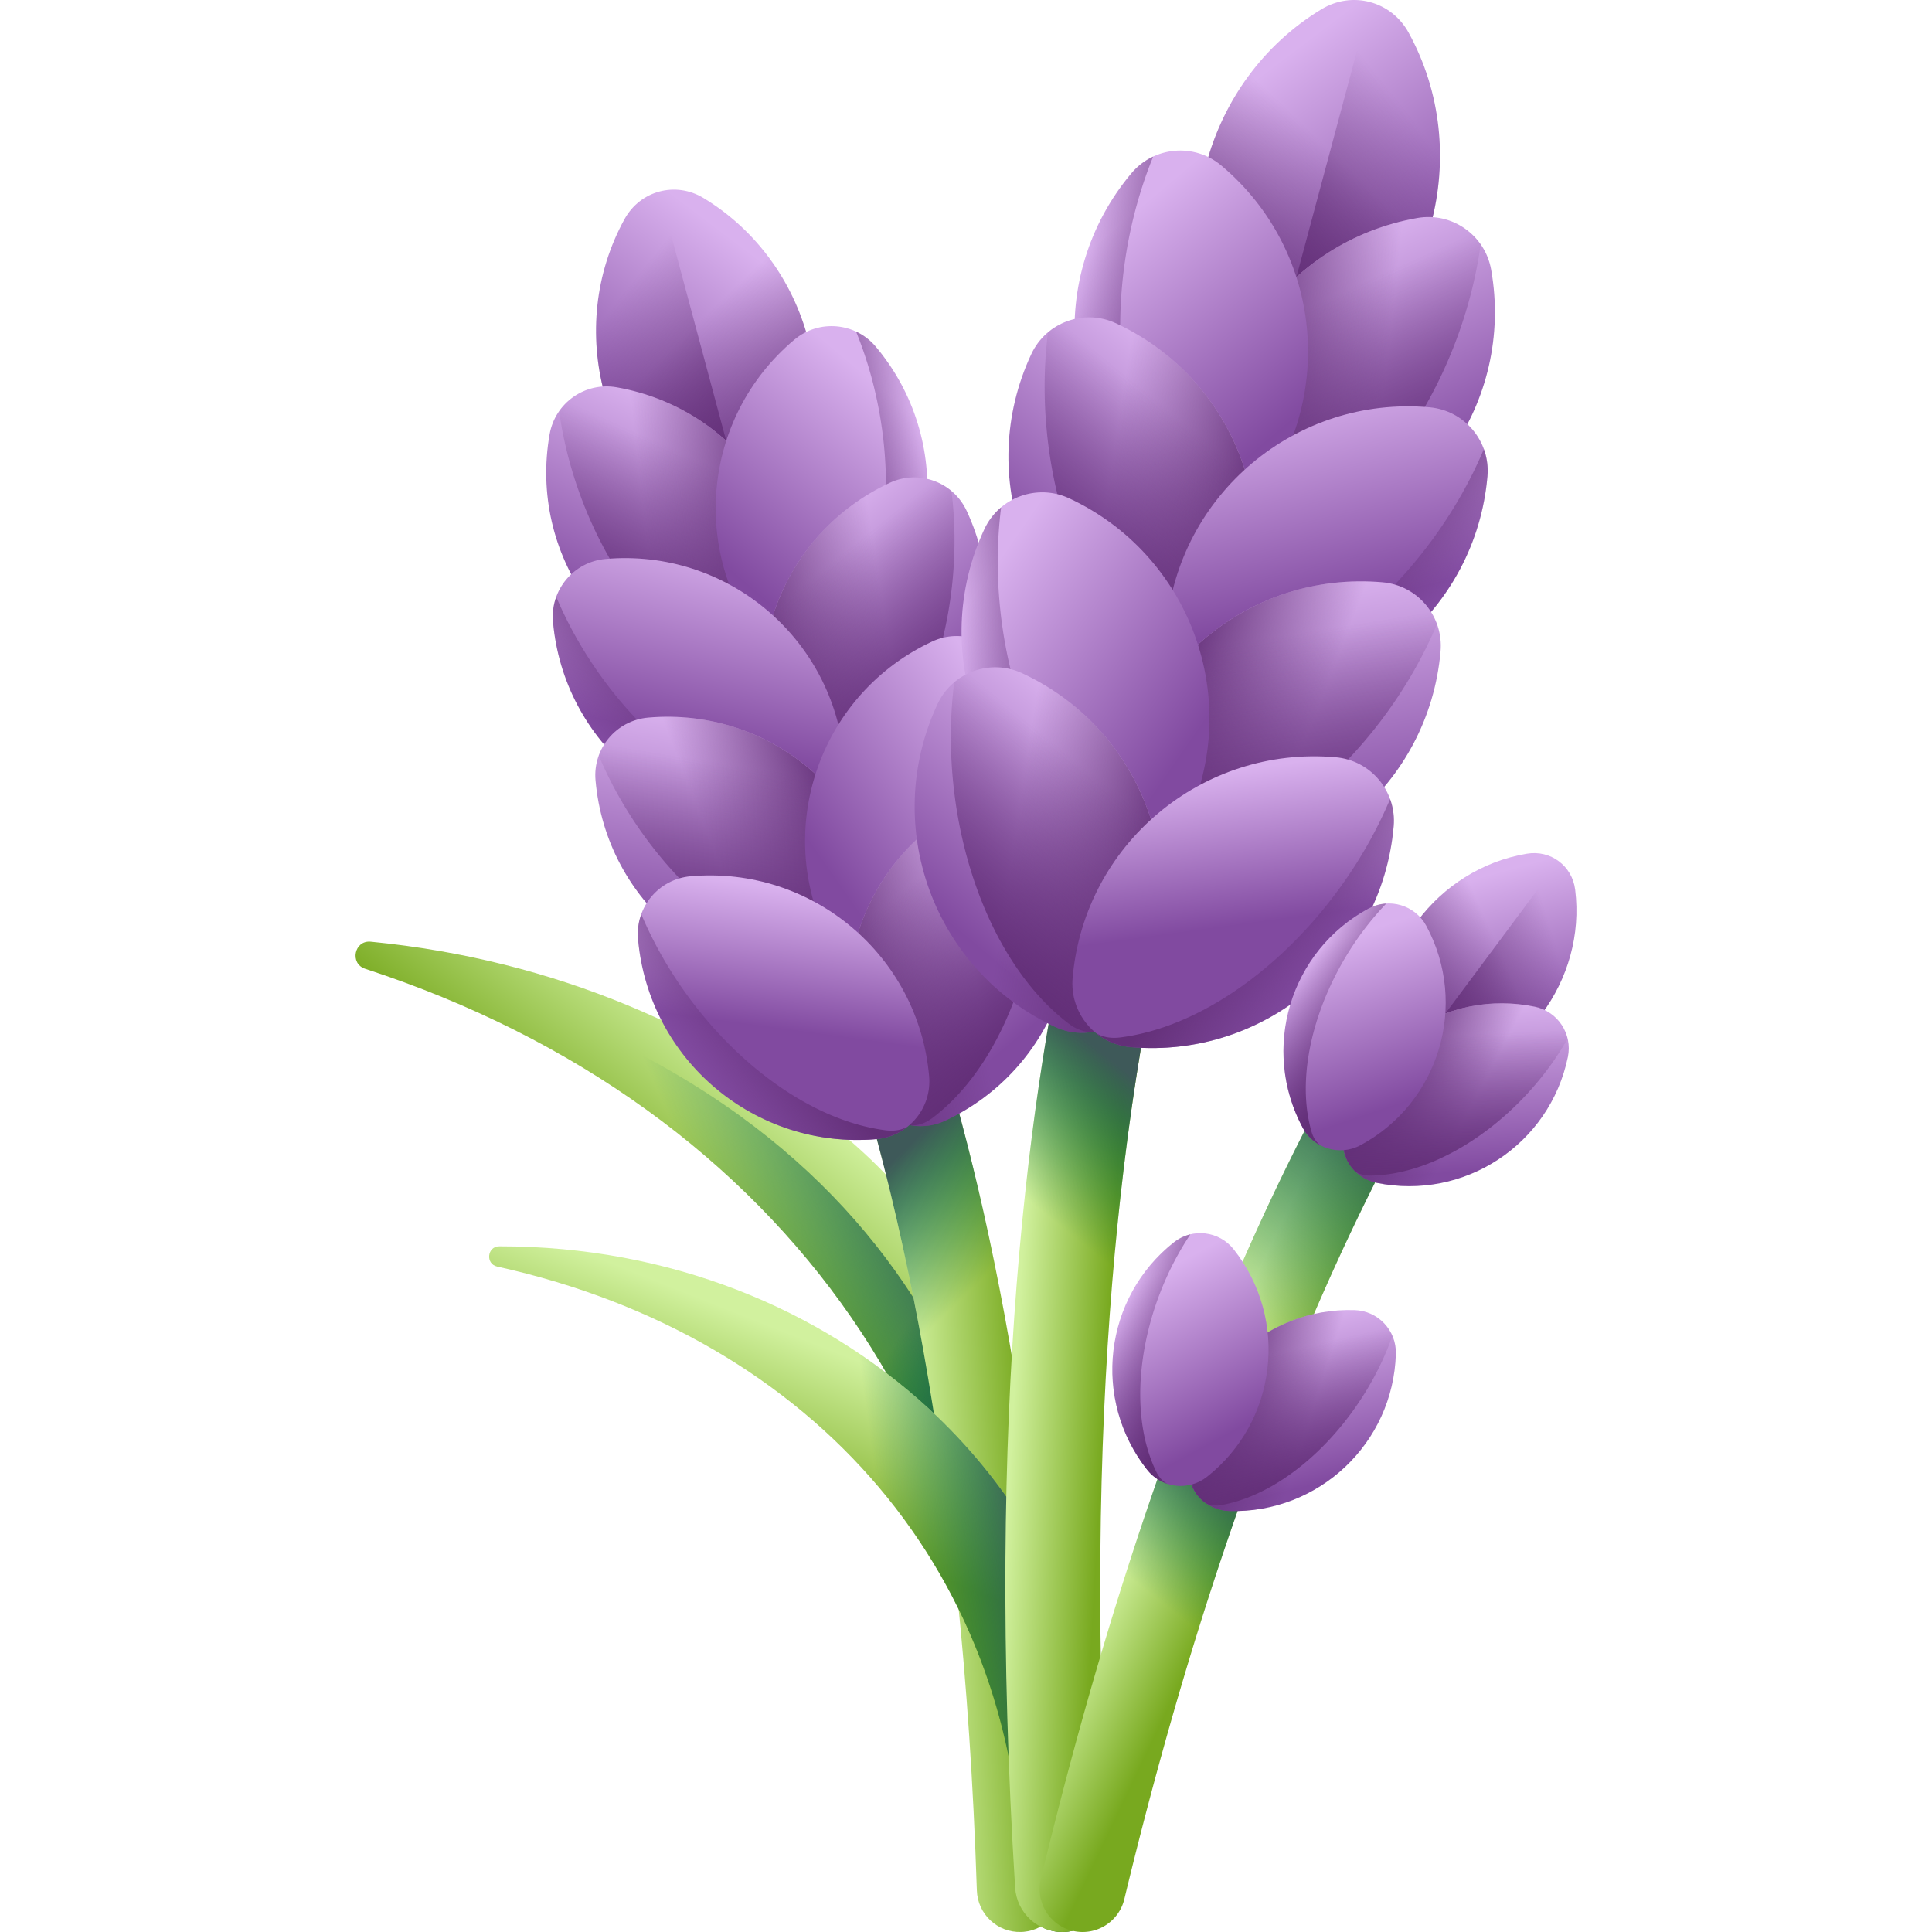 <svg xmlns="http://www.w3.org/2000/svg" version="1.1" xmlns:xlink="http://www.w3.org/1999/xlink" xmlns:svgjs="http://svgjs.com/svgjs" width="512" height="512" x="0" y="0" viewBox="0 0 510 510" style="enable-background:new 0 0 512 512" xml:space="preserve"><g><linearGradient id="a"><stop offset="0" stop-color="#d1f19e"></stop><stop offset="1" stop-color="#78a91f"></stop></linearGradient><linearGradient xlink:href="#a" id="e" x1="-2048.667" x2="-2019.644" y1="180.044" y2="223.256" gradientTransform="scale(-1 1) rotate(-5.63 151.082 -18208.404)" gradientUnits="userSpaceOnUse"></linearGradient><linearGradient id="b"><stop offset="0" stop-color="#026841" stop-opacity="0"></stop><stop offset=".324" stop-color="#046842" stop-opacity=".324"></stop><stop offset=".551" stop-color="#0e6546" stop-opacity=".551"></stop><stop offset=".748" stop-color="#1d614c" stop-opacity=".748"></stop><stop offset=".926" stop-color="#335c54" stop-opacity=".926"></stop><stop offset="1" stop-color="#3e5959"></stop></linearGradient><linearGradient xlink:href="#b" id="f" x1="207.07" x2="257.07" y1="363.952" y2="341.952" gradientUnits="userSpaceOnUse"></linearGradient><linearGradient xlink:href="#b" id="g" x1="217.535" x2="242.483" y1="382.538" y2="399.171" gradientUnits="userSpaceOnUse"></linearGradient><linearGradient xlink:href="#a" id="h" x1="239.944" x2="268.944" y1="346.823" y2="345.323" gradientUnits="userSpaceOnUse"></linearGradient><linearGradient xlink:href="#b" id="i" x1="118.517" x2="142.697" y1="335.421" y2="305.196" gradientTransform="scale(-1 1) rotate(5.4 -21.307 -3751.071)" gradientUnits="userSpaceOnUse"></linearGradient><linearGradient id="c"><stop offset="0" stop-color="#d9b1ee"></stop><stop offset="1" stop-color="#814aa0"></stop></linearGradient><linearGradient xlink:href="#c" id="j" x1="157.197" x2="209.058" y1="94.366" y2="134.8" gradientTransform="scale(-1 1) rotate(15 61.865 -1291.88)" gradientUnits="userSpaceOnUse"></linearGradient><linearGradient id="d"><stop offset="0" stop-color="#632f78" stop-opacity="0"></stop><stop offset="1" stop-color="#632f78"></stop></linearGradient><linearGradient xlink:href="#d" id="k" x1="186.222" x2="164.247" y1="105.129" y2="145.123" gradientTransform="scale(-1 1) rotate(15 61.865 -1291.88)" gradientUnits="userSpaceOnUse"></linearGradient><linearGradient xlink:href="#d" id="l" x1="201.28" x2="171.614" y1="92.161" y2="132.595" gradientTransform="scale(-1 1) rotate(15 61.865 -1291.88)" gradientUnits="userSpaceOnUse"></linearGradient><linearGradient xlink:href="#c" id="m" x1="171.334" x2="213.841" y1="141.341" y2="183.848" gradientTransform="scale(-1 1) rotate(20 71.115 -900.927)" gradientUnits="userSpaceOnUse"></linearGradient><linearGradient xlink:href="#d" id="n" x1="200.826" x2="165.959" y1="162.593" y2="171.09" gradientTransform="scale(-1 1) rotate(20 71.115 -900.927)" gradientUnits="userSpaceOnUse"></linearGradient><linearGradient xlink:href="#d" id="o" x1="179.392" x2="214.844" y1="148.468" y2="185.092" gradientTransform="scale(-1 1) rotate(20 71.115 -900.927)" gradientUnits="userSpaceOnUse"></linearGradient><linearGradient xlink:href="#c" id="p" x1="144.793" x2="192.844" y1="130.644" y2="170.785" gradientTransform="scale(-1 1) rotate(10.02 89.49 -2063.4)" gradientUnits="userSpaceOnUse"></linearGradient><linearGradient xlink:href="#d" id="q" x1="141.802" x2="168.792" y1="153.692" y2="152.685" gradientTransform="scale(-1 1) rotate(10.02 89.49 -2063.4)" gradientUnits="userSpaceOnUse"></linearGradient><linearGradient xlink:href="#c" id="r" x1="325.941" x2="368.448" y1="149.2" y2="191.707" gradientTransform="rotate(5.13 314.124 -1181.293)" gradientUnits="userSpaceOnUse"></linearGradient><linearGradient xlink:href="#d" id="s" x1="355.434" x2="320.567" y1="170.452" y2="178.949" gradientTransform="rotate(5.13 314.124 -1181.293)" gradientUnits="userSpaceOnUse"></linearGradient><linearGradient xlink:href="#d" id="t" x1="333.999" x2="369.452" y1="156.326" y2="192.951" gradientTransform="rotate(5.13 314.124 -1181.293)" gradientUnits="userSpaceOnUse"></linearGradient><linearGradient xlink:href="#c" id="u" x1="186.767" x2="212.057" y1="160.435" y2="207.46" gradientTransform="scale(-1 1) rotate(15 61.865 -1291.88)" gradientUnits="userSpaceOnUse"></linearGradient><linearGradient xlink:href="#d" id="v" x1="271.168" x2="298.158" y1="224.506" y2="223.499" gradientTransform="rotate(-35.02 178.14 383.74)" gradientUnits="userSpaceOnUse"></linearGradient><linearGradient xlink:href="#c" id="w" x1="202.928" x2="245.435" y1="240.116" y2="282.623" gradientTransform="scale(-1 1) rotate(35.02 76.563 -424.408)" gradientUnits="userSpaceOnUse"></linearGradient><linearGradient xlink:href="#d" id="x" x1="232.421" x2="197.554" y1="261.368" y2="269.865" gradientTransform="scale(-1 1) rotate(35.02 76.563 -424.408)" gradientUnits="userSpaceOnUse"></linearGradient><linearGradient xlink:href="#d" id="y" x1="210.986" x2="246.439" y1="247.242" y2="283.867" gradientTransform="scale(-1 1) rotate(35.02 76.563 -424.408)" gradientUnits="userSpaceOnUse"></linearGradient><linearGradient xlink:href="#c" id="z" x1="121.486" x2="169.538" y1="192.032" y2="232.173" gradientTransform="scale(-1 1) rotate(-5 -61.113 4670.244)" gradientUnits="userSpaceOnUse"></linearGradient><linearGradient xlink:href="#d" id="A" x1="118.495" x2="145.485" y1="215.081" y2="214.073" gradientTransform="scale(-1 1) rotate(-5 -61.113 4670.244)" gradientUnits="userSpaceOnUse"></linearGradient><linearGradient xlink:href="#c" id="B" x1="355.601" x2="398.108" y1="230.69" y2="273.197" gradientTransform="rotate(5.13 314.124 -1181.293)" gradientUnits="userSpaceOnUse"></linearGradient><linearGradient xlink:href="#d" id="C" x1="385.094" x2="350.227" y1="251.942" y2="260.439" gradientTransform="rotate(5.13 314.124 -1181.293)" gradientUnits="userSpaceOnUse"></linearGradient><linearGradient xlink:href="#d" id="D" x1="363.659" x2="399.112" y1="237.816" y2="274.441" gradientTransform="rotate(5.13 314.124 -1181.293)" gradientUnits="userSpaceOnUse"></linearGradient><linearGradient xlink:href="#c" id="E" x1="193.684" x2="207.911" y1="253.624" y2="287.609" gradientTransform="scale(-1 1) rotate(15 61.865 -1291.88)" gradientUnits="userSpaceOnUse"></linearGradient><linearGradient xlink:href="#d" id="F" x1="241.508" x2="268.498" y1="305.996" y2="304.989" gradientTransform="rotate(-35.02 178.14 383.74)" gradientUnits="userSpaceOnUse"></linearGradient><linearGradient xlink:href="#a" id="G" x1="231.833" x2="215.166" y1="361.323" y2="403.323" gradientUnits="userSpaceOnUse"></linearGradient><linearGradient xlink:href="#b" id="H" x1="236.39" x2="275.057" y1="427.899" y2="422.566" gradientUnits="userSpaceOnUse"></linearGradient><linearGradient xlink:href="#a" id="I" x1="270.059" x2="294.059" y1="325.658" y2="326.991" gradientUnits="userSpaceOnUse"></linearGradient><linearGradient xlink:href="#b" id="J" x1="266.034" x2="292.7" y1="312.587" y2="279.254" gradientUnits="userSpaceOnUse"></linearGradient><linearGradient xlink:href="#c" id="K" x1="286.394" x2="343.588" y1="10.233" y2="54.825" gradientTransform="rotate(14.98 254.77 173.096)" gradientUnits="userSpaceOnUse"></linearGradient><linearGradient xlink:href="#d" id="L" x1="318.404" x2="294.169" y1="22.102" y2="66.209" gradientTransform="rotate(14.98 254.77 173.096)" gradientUnits="userSpaceOnUse"></linearGradient><linearGradient xlink:href="#d" id="M" x1="335.01" x2="302.293" y1="7.801" y2="52.393" gradientTransform="rotate(14.98 254.77 173.096)" gradientUnits="userSpaceOnUse"></linearGradient><linearGradient xlink:href="#c" id="N" x1="295.493" x2="342.372" y1="49.746" y2="96.625" gradientTransform="rotate(20 264.05 193.662)" gradientUnits="userSpaceOnUse"></linearGradient><linearGradient xlink:href="#d" id="O" x1="328.019" x2="289.566" y1="73.184" y2="82.554" gradientTransform="rotate(20 264.05 193.662)" gradientUnits="userSpaceOnUse"></linearGradient><linearGradient xlink:href="#d" id="P" x1="304.38" x2="343.479" y1="57.605" y2="97.997" gradientTransform="rotate(20 264.05 193.662)" gradientUnits="userSpaceOnUse"></linearGradient><linearGradient xlink:href="#c" id="Q" x1="278.145" x2="331.139" y1="62.222" y2="106.491" gradientTransform="rotate(10.02 282.431 137.964)" gradientUnits="userSpaceOnUse"></linearGradient><linearGradient xlink:href="#d" id="R" x1="274.847" x2="304.612" y1="87.641" y2="86.53" gradientTransform="rotate(10.02 282.431 137.964)" gradientUnits="userSpaceOnUse"></linearGradient><linearGradient xlink:href="#c" id="S" x1="176.941" x2="223.819" y1="121.787" y2="168.666" gradientTransform="scale(-1 1) rotate(5 123.94 -5608.805)" gradientUnits="userSpaceOnUse"></linearGradient><linearGradient xlink:href="#d" id="T" x1="209.466" x2="171.014" y1="145.225" y2="154.596" gradientTransform="scale(-1 1) rotate(5 123.94 -5608.805)" gradientUnits="userSpaceOnUse"></linearGradient><linearGradient xlink:href="#d" id="U" x1="185.828" x2="224.926" y1="129.646" y2="170.038" gradientTransform="scale(-1 1) rotate(5 123.94 -5608.805)" gradientUnits="userSpaceOnUse"></linearGradient><linearGradient xlink:href="#c" id="V" x1="319.005" x2="346.896" y1="83.096" y2="134.957" gradientTransform="rotate(14.98 254.77 173.096)" gradientUnits="userSpaceOnUse"></linearGradient><linearGradient xlink:href="#d" id="W" x1="167.413" x2="197.178" y1="109.582" y2="108.471" gradientTransform="scale(-1 1) rotate(-35.02 -14.91 995.302)" gradientUnits="userSpaceOnUse"></linearGradient><linearGradient xlink:href="#c" id="X" x1="302.991" x2="349.869" y1="126.796" y2="173.675" gradientTransform="rotate(35.02 269.51 187.203)" gradientUnits="userSpaceOnUse"></linearGradient><linearGradient xlink:href="#d" id="Y" x1="335.517" x2="297.064" y1="150.234" y2="159.605" gradientTransform="rotate(35.02 269.51 187.203)" gradientUnits="userSpaceOnUse"></linearGradient><linearGradient xlink:href="#d" id="Z" x1="311.878" x2="350.977" y1="134.656" y2="175.047" gradientTransform="rotate(35.02 269.51 187.203)" gradientUnits="userSpaceOnUse"></linearGradient><linearGradient xlink:href="#c" id="aa" x1="264.052" x2="317.045" y1="169.024" y2="213.293" gradientTransform="rotate(-5.13 131.327 242.394)" gradientUnits="userSpaceOnUse"></linearGradient><linearGradient xlink:href="#d" id="ab" x1="260.753" x2="290.519" y1="194.443" y2="193.332" gradientTransform="rotate(-5.13 131.327 242.394)" gradientUnits="userSpaceOnUse"></linearGradient><linearGradient xlink:href="#c" id="ac" x1="209.651" x2="256.529" y1="211.657" y2="258.536" gradientTransform="scale(-1 1) rotate(5 123.94 -5608.805)" gradientUnits="userSpaceOnUse"></linearGradient><linearGradient xlink:href="#d" id="ad" x1="242.176" x2="203.724" y1="235.095" y2="244.466" gradientTransform="scale(-1 1) rotate(5 123.94 -5608.805)" gradientUnits="userSpaceOnUse"></linearGradient><linearGradient xlink:href="#d" id="ae" x1="218.538" x2="257.636" y1="219.517" y2="259.908" gradientTransform="scale(-1 1) rotate(5 123.94 -5608.805)" gradientUnits="userSpaceOnUse"></linearGradient><linearGradient xlink:href="#c" id="af" x1="326.634" x2="342.323" y1="185.869" y2="223.349" gradientTransform="rotate(14.98 254.77 173.096)" gradientUnits="userSpaceOnUse"></linearGradient><linearGradient xlink:href="#d" id="ag" x1="134.703" x2="164.468" y1="199.452" y2="198.341" gradientTransform="scale(-1 1) rotate(-35.02 -14.91 995.302)" gradientUnits="userSpaceOnUse"></linearGradient><linearGradient xlink:href="#a" id="ah" x1="318.202" x2="345.536" y1="381.985" y2="388.652" gradientTransform="rotate(11.76 355.174 357.115)" gradientUnits="userSpaceOnUse"></linearGradient><linearGradient xlink:href="#b" id="ai" x1="321.567" x2="338.901" y1="431.781" y2="397.114" gradientTransform="rotate(11.76 355.174 357.115)" gradientUnits="userSpaceOnUse"></linearGradient><linearGradient xlink:href="#b" id="aj" x1="327.913" x2="355.913" y1="353.731" y2="295.064" gradientTransform="rotate(11.76 355.174 357.115)" gradientUnits="userSpaceOnUse"></linearGradient><linearGradient xlink:href="#c" id="ak" x1="6.393" x2="44.541" y1="313.349" y2="343.092" gradientTransform="rotate(36.71 315.884 842.738)" gradientUnits="userSpaceOnUse"></linearGradient><linearGradient xlink:href="#d" id="al" x1="27.743" x2="11.579" y1="321.266" y2="350.685" gradientTransform="rotate(36.71 315.884 842.738)" gradientUnits="userSpaceOnUse"></linearGradient><linearGradient xlink:href="#d" id="am" x1="38.82" x2="16.998" y1="311.727" y2="341.47" gradientTransform="rotate(36.71 315.884 842.738)" gradientUnits="userSpaceOnUse"></linearGradient><linearGradient xlink:href="#c" id="an" x1="33.023" x2="64.291" y1="363.692" y2="394.959" gradientTransform="rotate(41.67 337.123 774.156)" gradientUnits="userSpaceOnUse"></linearGradient><linearGradient xlink:href="#d" id="ao" x1="54.718" x2="29.07" y1="379.324" y2="385.575" gradientTransform="rotate(41.67 337.123 774.156)" gradientUnits="userSpaceOnUse"></linearGradient><linearGradient xlink:href="#d" id="ap" x1="38.951" x2="65.029" y1="368.934" y2="395.874" gradientTransform="rotate(41.67 337.123 774.156)" gradientUnits="userSpaceOnUse"></linearGradient><linearGradient xlink:href="#c" id="aq" x1="-17.618" x2="17.728" y1="325.028" y2="354.555" gradientTransform="rotate(31.68 302.616 939.648)" gradientUnits="userSpaceOnUse"></linearGradient><linearGradient xlink:href="#d" id="ar" x1="-19.819" x2=".035" y1="341.982" y2="341.241" gradientTransform="rotate(31.68 302.616 939.648)" gradientUnits="userSpaceOnUse"></linearGradient><linearGradient xlink:href="#c" id="as" x1="52.712" x2="83.98" y1="456.318" y2="487.585" gradientTransform="rotate(31.68 383.072 901.583)" gradientUnits="userSpaceOnUse"></linearGradient><linearGradient xlink:href="#d" id="at" x1="74.407" x2="48.759" y1="471.951" y2="478.201" gradientTransform="rotate(31.68 383.072 901.583)" gradientUnits="userSpaceOnUse"></linearGradient><linearGradient xlink:href="#d" id="au" x1="58.64" x2="84.718" y1="461.56" y2="488.501" gradientTransform="rotate(31.68 383.072 901.583)" gradientUnits="userSpaceOnUse"></linearGradient><linearGradient xlink:href="#c" id="av" x1="-14.313" x2="21.033" y1="419.666" y2="449.193" gradientTransform="rotate(21.72 357.598 1205.131)" gradientUnits="userSpaceOnUse"></linearGradient><linearGradient xlink:href="#d" id="aw" x1="-16.513" x2="3.34" y1="436.62" y2="435.879" gradientTransform="rotate(21.72 357.598 1205.131)" gradientUnits="userSpaceOnUse"></linearGradient><path fill="url(#e)" d="M96.398 255.735c111.071 36.214 176.239 129.02 165.209 241.29l-.044.448c-.029.353-.047.701-.053 1.043-.052 2.54 3.765 2.703 4.013.175l7.436-75.687c4.638-47.211-14.369-93.757-50.972-123.934-33.156-27.335-75.755-45.733-123.804-50.454l-.328-.032c-4.351-.418-5.615 5.798-1.457 7.151z" data-original="url(#e)"></path><path fill="url(#f)" d="M261.607 497.025c11.03-112.269-54.138-205.076-165.209-241.29-1.801-.586-2.581-2.084-2.537-3.56 145.759 31.031 174.931 126.882 177.022 191.96l-5.36 54.556c-.248 2.528-4.065 2.365-4.013-.175.007-.342.025-.69.053-1.043z" data-original="url(#f)"></path><path fill="url(#g)" d="M261.607 497.025c7.367-74.982-19.263-141.276-70.848-187.834l2.936-29.882a218.677 218.677 0 0 1 27.772 19.332c36.926 30.248 56.139 77.064 51.472 124.568l-7.416 75.48c-.248 2.528-4.065 2.365-4.013-.175.007-.342.025-.69.053-1.043z" data-original="url(#g)"></path><path fill="url(#h)" d="M270.273 509.949c5.912-.56 10.443-5.633 10.248-11.65-7.354-226.975-69.464-306.578-72.105-309.855-3.928-4.875-11.062-5.643-15.937-1.716-4.863 3.918-5.639 11.03-1.742 15.904.355.454 15.252 19.767 30.833 65.35 14.518 42.473 32.6 117.036 36.294 231.05.203 6.257 5.439 11.164 11.696 10.961.24-.007.478-.022.713-.044z" data-original="url(#h)"></path><path fill="url(#i)" d="M227.733 222.091c13.573 29.081 31.215 78.675 42.452 155.302l-22.679 2.151c-7.382-49.6-17.29-86.271-25.935-111.561-6.447-18.859-12.772-33.209-18.003-43.6z" data-original="url(#i)"></path><path fill="url(#j)" d="m164.849 57.862.003-.005c4.151-7.55 13.486-10.05 20.855-5.586l.02.012c28.042 16.989 37.981 54.058 22.2 82.797l-.009.016c-4.155 7.566-13.508 10.073-20.889 5.599-28.051-17-37.983-54.09-22.18-82.833z" data-original="url(#j)"></path><path fill="url(#k)" d="m164.849 57.862.003-.005c4.151-7.55 13.486-10.05 20.855-5.586l.02.012c28.042 16.988 37.981 54.058 22.2 82.797l-.009.016c-4.155 7.566-13.508 10.073-20.889 5.599-28.051-17-37.983-54.09-22.18-82.833z" data-original="url(#k)"></path><path fill="url(#l)" d="M164.852 57.857c2.075-3.774 5.446-6.287 9.22-7.298l24.612 91.852c-3.78 1.013-7.963.521-11.654-1.716-28.051-17-37.983-54.091-22.18-82.833z" data-original="url(#l)"></path><path fill="url(#m)" d="m145.087 114.625.001-.006c1.467-8.302 9.384-13.845 17.687-12.382l.023.004c31.596 5.566 52.698 35.691 47.132 67.287l-.003.017c-1.465 8.318-9.397 13.873-17.715 12.406-31.608-5.573-52.709-35.719-47.125-67.326z" data-original="url(#m)"></path><path fill="url(#n)" d="m145.087 114.625.001-.006c1.467-8.302 9.384-13.845 17.687-12.382l.023.004c31.596 5.566 52.698 35.691 47.132 67.287l-.003.017c-1.465 8.318-9.397 13.873-17.715 12.406-31.608-5.573-52.709-35.719-47.125-67.326z" data-original="url(#n)"></path><path fill="url(#o)" d="M147.602 108.539c3.297-4.719 9.131-7.366 15.173-6.302l.023.004c13.772 2.426 25.549 9.519 33.994 19.365 7.142 14.289 11.423 30.745 11.365 46.794v.02c-.015 4.214-1.165 7.608-3.057 9.831a15.395 15.395 0 0 1-4.074 2.639c-1.739.463-3.7.327-5.776-.518-23.644-9.629-43.275-40.149-47.648-71.833z" data-original="url(#o)"></path><path fill="url(#p)" d="m209.679 89.679.018-.015c6.459-5.418 16.087-4.577 21.509 1.88l.004.004c20.639 24.58 17.438 61.238-7.149 81.869-6.47 5.429-16.116 4.584-21.544-1.887l-.011-.013c-20.619-24.579-17.407-61.22 7.173-81.838z" data-original="url(#p)"></path><path fill="url(#q)" d="M220.639 173.569c15.662-20.161 17.403-56.407 5.349-86.033a15.204 15.204 0 0 1 5.217 4.009l.004.004c20.639 24.58 17.438 61.238-7.148 81.869a15.219 15.219 0 0 1-8.164 3.487c1.737-.469 3.368-1.567 4.742-3.336z" data-original="url(#q)"></path><path fill="url(#r)" d="m255.17 134.835-.002-.005c-3.566-7.64-12.648-10.944-20.289-7.383l-.021.01c-29.079 13.554-41.665 48.114-28.111 77.193l.007.016c3.568 7.655 12.667 10.968 20.322 7.399 29.089-13.565 41.668-48.146 28.094-77.23z" data-original="url(#r)"></path><path fill="url(#s)" d="m255.17 134.835-.002-.005c-3.566-7.64-12.648-10.944-20.289-7.383l-.021.01c-29.079 13.554-41.665 48.114-28.111 77.193l.007.016c3.568 7.655 12.667 10.968 20.322 7.399 29.089-13.565 41.668-48.146 28.094-77.23z" data-original="url(#s)"></path><path fill="url(#t)" d="M251.166 129.607c-4.406-3.705-10.727-4.752-16.288-2.16l-.021.01a57.849 57.849 0 0 0-27.824 27.504c-3.201 15.651-3.076 32.654 1.133 48.141l.005.019c1.105 4.066 3.094 7.048 5.497 8.705a15.35 15.35 0 0 0 4.618 1.494c1.8-.003 3.659-.641 5.445-1.995 20.348-15.421 31.411-49.982 27.435-81.718z" data-original="url(#t)"></path><path fill="url(#u)" d="m159.881 147.547-.023.002c-8.399.736-14.612 8.139-13.88 16.538l.001.006c2.786 31.975 30.971 55.633 62.945 52.835 8.414-.736 14.638-8.154 13.9-16.568l-.002-.017c-2.801-31.96-30.981-55.598-62.941-52.796z" data-original="url(#u)"></path><path fill="url(#v)" d="M211.45 214.615c-25.331-3.181-52.192-27.58-64.617-57.052a15.191 15.191 0 0 0-.854 6.524v.006c2.786 31.975 30.971 55.633 62.945 52.836a15.216 15.216 0 0 0 8.239-3.308c-1.56.897-3.49 1.274-5.713.994z" data-original="url(#v)"></path><path fill="url(#w)" d="m157.202 205.975-.001-.006c-.732-8.399 5.481-15.802 13.88-16.538l.023-.002c31.96-2.802 60.14 20.836 62.942 52.796l.002.017c.738 8.414-5.486 15.832-13.9 16.568-31.975 2.798-60.16-20.86-62.946-52.835z" data-original="url(#w)"></path><path fill="url(#x)" d="m157.202 205.975-.001-.006c-.732-8.399 5.481-15.802 13.88-16.538l.023-.002c31.96-2.802 60.14 20.836 62.942 52.796l.002.017c.738 8.414-5.486 15.832-13.9 16.568-31.975 2.798-60.16-20.86-62.946-52.835z" data-original="url(#x)"></path><path fill="url(#y)" d="M158.055 199.446c1.963-5.411 6.914-9.479 13.025-10.015l.023-.002a57.849 57.849 0 0 1 37.848 9.907c10.597 11.954 18.991 26.741 23.089 42.258l.005.019c1.076 4.074.844 7.65-.409 10.287a15.39 15.39 0 0 1-3.252 3.603c-1.56.897-3.49 1.274-5.713.995-25.329-3.181-52.19-27.58-64.616-57.052z" data-original="url(#y)"></path><path fill="url(#z)" d="m246.08 169.339.021-.01c7.642-3.562 16.724-.257 20.289 7.383l.002.005c13.574 29.084.994 63.665-28.094 77.229-7.655 3.569-16.754.257-20.322-7.399l-.007-.016c-13.554-29.077-.968-63.638 28.111-77.192z" data-original="url(#z)"></path><path fill="url(#A)" d="M234.955 253.207c20.346-15.42 31.409-49.981 27.434-81.717a15.196 15.196 0 0 1 4.002 5.223l.002.005c13.574 29.084.994 63.665-28.094 77.229a15.221 15.221 0 0 1-8.789 1.255c1.799-.004 3.659-.642 5.445-1.995z" data-original="url(#A)"></path><path fill="url(#B)" d="m277.615 218.6-.002-.005c-3.566-7.64-12.648-10.944-20.289-7.383l-.021.01c-29.079 13.554-41.665 48.114-28.111 77.193l.007.016c3.568 7.655 12.667 10.968 20.322 7.399 29.088-13.565 41.668-48.146 28.094-77.23z" data-original="url(#B)"></path><path fill="url(#C)" d="m277.615 218.6-.002-.005c-3.566-7.64-12.648-10.944-20.289-7.383l-.021.01c-29.079 13.554-41.665 48.114-28.111 77.193l.007.016c3.568 7.655 12.667 10.968 20.322 7.399 29.088-13.565 41.668-48.146 28.094-77.23z" data-original="url(#C)"></path><path fill="url(#D)" d="M273.611 213.372c-4.406-3.705-10.727-4.752-16.288-2.16l-.021.01a57.849 57.849 0 0 0-27.824 27.504c-3.201 15.651-3.076 32.654 1.133 48.141l.005.019c1.105 4.066 3.094 7.048 5.497 8.705a15.35 15.35 0 0 0 4.618 1.494c1.8-.003 3.659-.641 5.445-1.995 20.347-15.421 31.41-49.982 27.435-81.718z" data-original="url(#D)"></path><path fill="url(#E)" d="m182.326 231.311-.023.002c-8.399.736-14.612 8.139-13.88 16.538l.001.006c2.786 31.975 30.971 55.633 62.945 52.835 8.414-.736 14.638-8.154 13.9-16.568l-.002-.017c-2.801-31.96-30.981-55.597-62.941-52.796z" data-original="url(#E)"></path><path fill="url(#F)" d="M233.895 298.38c-25.331-3.181-52.192-27.58-64.617-57.052a15.191 15.191 0 0 0-.854 6.524v.006c2.786 31.975 30.971 55.633 62.945 52.836a15.216 15.216 0 0 0 8.239-3.308c-1.561.896-3.49 1.273-5.713.994z" data-original="url(#F)"></path><path fill="url(#G)" d="m269.794 499.395.003.332c.205 12.527 18.348 14.129 20.851 1.853 1.761-8.634.68-17.534.68-26.629 0-80.608-70.209-145.953-159.284-145.953h-.239c-3.221.004-3.702 4.653-.557 5.347 84.066 18.553 138.546 81.922 138.546 165.05z" data-original="url(#G)"></path><path fill="url(#H)" d="M203.323 344.183v21.843c41.781 30.407 66.471 77.411 66.471 133.37l.003.332c.205 12.527 18.348 14.129 20.851 1.853 1.761-8.634.68-17.534.68-26.628 0-57.304-35.487-106.886-88.005-130.77z" data-original="url(#H)"></path><path fill="url(#I)" d="M280.431 510c-6.549.001-12.052-5.098-12.464-11.724-15.557-249.965 44.348-343.828 46.906-347.701 3.805-5.762 11.558-7.347 17.319-3.543 5.748 3.795 7.339 11.523 3.568 17.28-.342.535-14.687 23.29-27.048 74.959-11.518 48.144-23.608 131.89-15.793 257.452.429 6.891-4.81 12.823-11.7 13.252-.264.017-.528.025-.788.025z" data-original="url(#I)"></path><path fill="url(#J)" d="M297.168 189.528c-11.874 33.341-26.081 89.628-30.44 174.928h25.124c2.941-55.225 10.001-96.518 16.86-125.185 5.114-21.377 10.565-37.791 15.227-49.743z" data-original="url(#J)"></path><path fill="url(#K)" d="m371.837 8.608-.003-.006c-4.578-8.326-14.873-11.084-23-6.161l-.022.013c-30.926 18.736-41.888 59.618-24.483 91.312l.009.017c4.582 8.344 14.897 11.109 23.038 6.175 30.935-18.747 41.889-59.652 24.461-91.35z" data-original="url(#K)"></path><path fill="url(#L)" d="m371.837 8.608-.003-.006c-4.578-8.326-14.873-11.084-23-6.161l-.022.013c-30.926 18.736-41.887 59.617-24.483 91.312l.009.017c4.582 8.344 14.897 11.109 23.038 6.175 30.935-18.747 41.889-59.652 24.461-91.35z" data-original="url(#L)"></path><path fill="url(#M)" d="M371.834 8.602c-2.289-4.163-6.006-6.934-10.168-8.049l-27.143 101.298c4.169 1.117 8.782.575 12.852-1.892 30.936-18.749 41.889-59.653 24.461-91.352z" data-original="url(#M)"></path><path fill="url(#N)" d="m393.631 71.208-.001-.006c-1.618-9.156-10.349-15.269-19.506-13.656l-.025.004c-34.845 6.138-58.117 39.362-51.979 74.207l.003.019c1.616 9.173 10.363 15.299 19.536 13.682 34.859-6.146 58.131-39.393 51.972-74.25z" data-original="url(#N)"></path><path fill="url(#O)" d="m393.631 71.208-.001-.006c-1.618-9.156-10.349-15.269-19.506-13.656l-.025.004c-34.845 6.138-58.117 39.362-51.979 74.207l.003.019c1.616 9.173 10.363 15.299 19.536 13.682 34.859-6.146 58.131-39.393 51.972-74.25z" data-original="url(#O)"></path><path fill="url(#P)" d="M390.858 64.496c-3.636-5.204-10.071-8.124-16.734-6.95l-.025.004c-15.189 2.675-28.177 10.498-37.49 21.357-7.877 15.759-12.597 33.907-12.534 51.606v.022c.017 4.647 1.284 8.391 3.372 10.842a16.955 16.955 0 0 0 4.493 2.91c1.918.51 4.081.361 6.37-.571 26.074-10.619 47.724-44.278 52.548-79.22z" data-original="url(#P)"></path><path fill="url(#Q)" d="m322.396 43.697-.019-.016c-7.124-5.975-17.742-5.047-23.721 2.073l-.004.005c-22.762 27.108-19.232 67.536 7.884 90.289 7.135 5.987 17.774 5.056 23.76-2.081l.012-.015c22.738-27.108 19.196-67.517-7.912-90.255z" data-original="url(#Q)"></path><path fill="url(#R)" d="M310.309 136.213c-17.273-22.234-19.193-62.208-5.899-94.881a16.776 16.776 0 0 0-5.754 4.421l-.004.005c-22.762 27.108-19.232 67.536 7.884 90.289a16.78 16.78 0 0 0 9.004 3.845c-1.917-.517-3.715-1.727-5.231-3.679z" data-original="url(#R)"></path><path fill="url(#S)" d="m272.227 93.496.003-.006c3.932-8.425 13.948-12.07 22.376-8.142l.023.011c32.07 14.948 45.95 53.062 31.002 85.132l-.008.017c-3.935 8.443-13.97 12.096-22.412 8.159-32.081-14.958-45.954-53.095-30.984-85.171z" data-original="url(#S)"></path><path fill="url(#T)" d="m272.227 93.496.003-.006c3.932-8.425 13.948-12.07 22.376-8.142l.023.011c32.07 14.948 45.95 53.062 31.002 85.132l-.008.017c-3.935 8.443-13.97 12.096-22.412 8.159-32.081-14.958-45.954-53.095-30.984-85.171z" data-original="url(#T)"></path><path fill="url(#U)" d="M276.643 87.731c4.859-4.086 11.83-5.241 17.963-2.382l.023.011c13.979 6.515 24.5 17.433 30.685 30.333 3.53 17.261 3.392 36.012-1.249 53.092l-.006.021c-1.219 4.484-3.412 7.772-6.063 9.6a16.962 16.962 0 0 1-5.093 1.648c-1.985-.004-4.035-.707-6.005-2.2-22.439-17.008-34.64-55.123-30.255-90.123z" data-original="url(#U)"></path><path fill="url(#V)" d="m377.315 107.515.025.002c9.262.812 16.114 8.976 15.307 18.239l-.001.006c-3.073 35.263-34.156 61.354-69.418 58.269-9.279-.812-16.143-8.993-15.33-18.272l.002-.019c3.09-35.246 34.168-61.314 69.415-58.225z" data-original="url(#V)"></path><path fill="url(#W)" d="M320.443 181.481c27.936-3.508 57.559-30.416 71.262-62.919a16.77 16.77 0 0 1 .942 7.195l-.001.006c-3.073 35.263-34.156 61.354-69.418 58.269a16.782 16.782 0 0 1-9.086-3.648c1.722.99 3.849 1.405 6.301 1.097z" data-original="url(#W)"></path><path fill="url(#X)" d="m380.271 171.952.001-.006c.807-9.263-6.045-17.427-15.307-18.239l-.025-.002c-35.247-3.09-66.325 22.979-69.414 58.225l-.002.019c-.813 9.279 6.05 17.46 15.33 18.272 35.26 3.086 66.344-23.006 69.417-58.269z" data-original="url(#X)"></path><path fill="url(#Y)" d="m380.271 171.952.001-.006c.807-9.263-6.045-17.427-15.307-18.239l-.025-.002c-35.247-3.09-66.325 22.979-69.414 58.225l-.002.019c-.813 9.279 6.05 17.46 15.33 18.272 35.26 3.086 66.344-23.006 69.417-58.269z" data-original="url(#Y)"></path><path fill="url(#Z)" d="M379.329 164.752c-2.165-5.968-7.625-10.454-14.365-11.044l-.025-.002c-15.363-1.347-29.934 2.848-41.741 10.926-11.687 13.183-20.944 29.491-25.464 46.603l-.005.021c-1.187 4.493-.931 8.437.451 11.345a16.944 16.944 0 0 0 3.587 3.974c1.721.989 3.848 1.405 6.301 1.097 27.934-3.509 57.558-30.418 71.261-62.92z" data-original="url(#Z)"></path><path fill="url(#aa)" d="m282.252 131.549-.023-.011c-8.427-3.928-18.443-.283-22.376 8.142l-.003.006c-14.97 32.075-1.097 70.212 30.983 85.172 8.442 3.936 18.477.283 22.412-8.159l.008-.017c14.949-32.071 1.068-70.185-31.001-85.133z" data-original="url(#aa)"></path><path fill="url(#ab)" d="M294.522 224.041c-22.439-17.006-34.64-55.121-30.255-90.121a16.77 16.77 0 0 0-4.413 5.76l-.003.006c-14.97 32.075-1.097 70.212 30.983 85.172a16.789 16.789 0 0 0 9.692 1.384c-1.984-.004-4.035-.708-6.004-2.201z" data-original="url(#ab)"></path><path fill="url(#ac)" d="m247.474 185.876.003-.006c3.932-8.425 13.948-12.07 22.376-8.142l.023.011c32.069 14.948 45.95 53.062 31.002 85.132l-.008.017c-3.935 8.443-13.97 12.096-22.412 8.159-32.081-14.959-45.954-53.096-30.984-85.171z" data-original="url(#ac)"></path><path fill="url(#ad)" d="m247.474 185.876.003-.006c3.932-8.425 13.948-12.07 22.376-8.142l.023.011c32.069 14.948 45.95 53.062 31.002 85.132l-.008.017c-3.935 8.443-13.97 12.096-22.412 8.159-32.081-14.959-45.954-53.096-30.984-85.171z" data-original="url(#ad)"></path><path fill="url(#ae)" d="M251.89 180.11c4.859-4.086 11.83-5.241 17.963-2.382l.023.011c13.979 6.515 24.5 17.433 30.685 30.333 3.53 17.261 3.392 36.012-1.249 53.092l-.006.021c-1.219 4.484-3.412 7.772-6.063 9.6a16.962 16.962 0 0 1-5.093 1.648c-1.985-.004-4.035-.707-6.005-2.2-22.439-17.008-34.64-55.123-30.255-90.123z" data-original="url(#ae)"></path><path fill="url(#af)" d="m352.562 199.894.025.002c9.262.812 16.114 8.976 15.307 18.239l-.001.006c-3.073 35.263-34.156 61.354-69.418 58.269-9.279-.812-16.143-8.993-15.33-18.272l.002-.019c3.091-35.246 34.169-61.314 69.415-58.225z" data-original="url(#af)"></path><path fill="url(#ag)" d="M295.69 273.86c27.936-3.508 57.559-30.416 71.262-62.919a16.77 16.77 0 0 1 .942 7.195l-.001.006c-3.073 35.263-34.156 61.354-69.418 58.269a16.782 16.782 0 0 1-9.086-3.648c1.722.99 3.849 1.405 6.301 1.097z" data-original="url(#ag)"></path><path fill="url(#ah)" d="M392.976 260.58c-4.309 6.318-8.954 13.567-13.83 21.831-22.825 38.657-55.636 108.008-82.348 218.906-1.474 6.088-7.59 9.836-13.678 8.362a8.414 8.414 0 0 1-.687-.183c-5.674-1.746-9.093-7.63-7.677-13.485 29.648-123.066 66.676-197.845 94.208-240.399z" data-original="url(#ah)"></path><path fill="url(#ai)" d="M304.372 471.537c9.601-35.796 19.756-66.721 29.794-93.23l-22.555-4.666c-10.068 26.989-20.058 57.934-29.483 93.295z" data-original="url(#ai)"></path><path fill="url(#aj)" d="M392.985 260.582a391.707 391.707 0 0 0-13.84 21.829c-13.584 23.015-30.718 56.917-47.994 103.993l-21.774-6.7c20.807-57.088 42.122-97.08 59.596-124.089z" data-original="url(#aj)"></path><path fill="url(#ak)" d="m415.802 234.847-.001-.004c-.785-6.289-6.486-10.536-12.736-9.488l-.017.003c-23.785 3.989-40.656 26.624-37.682 50.557l.002.013c.783 6.301 6.494 10.557 12.756 9.506 23.794-3.994 40.666-26.646 37.678-50.587z" data-original="url(#ak)"></path><path fill="url(#al)" d="m415.802 234.847-.001-.004c-.785-6.289-6.486-10.536-12.736-9.488l-.017.003c-23.785 3.989-40.656 26.624-37.682 50.557l.002.013c.783 6.301 6.494 10.557 12.756 9.506 23.794-3.994 40.666-26.646 37.678-50.587z" data-original="url(#al)"></path><path fill="url(#am)" d="M415.802 234.843c-.392-3.144-2.013-5.778-4.318-7.495l-41.792 56.09c2.308 1.72 5.301 2.521 8.432 1.995 23.794-3.994 40.666-26.646 37.678-50.587z" data-original="url(#am)"></path><path fill="url(#an)" d="m413.879 279.017.001-.004c1.254-6.073-2.65-12.014-8.723-13.272l-.017-.003c-23.109-4.785-45.722 10.069-50.507 33.178l-.003.013c-1.26 6.084 2.651 12.037 8.735 13.295 23.12 4.783 45.738-10.086 50.514-33.207z" data-original="url(#an)"></path><path fill="url(#ao)" d="m413.879 279.017.001-.004c1.254-6.073-2.65-12.014-8.723-13.272l-.017-.003c-23.109-4.785-45.722 10.069-50.507 33.178l-.003.013c-1.26 6.084 2.651 12.037 8.735 13.295 23.12 4.783 45.738-10.086 50.514-33.207z" data-original="url(#ao)"></path><path fill="url(#ap)" d="M413.814 274.173c-.97-4.121-4.239-7.517-8.658-8.432l-.017-.003a42.553 42.553 0 0 0-28.5 3.995c-8.766 7.825-16.165 17.909-20.489 28.894l-.005.013c-1.135 2.884-1.272 5.517-.583 7.551a11.3 11.3 0 0 0 2.067 2.911c1.063.789 2.44 1.23 4.089 1.216 18.779-.154 40.494-15.678 52.096-36.145z" data-original="url(#ap)"></path><path fill="url(#aq)" d="m376.511 244.407-.008-.015c-2.942-5.459-9.752-7.501-15.212-4.562l-.004.002c-20.789 11.19-28.567 37.116-17.37 57.901 2.947 5.47 9.769 7.515 15.239 4.567l.011-.006c20.774-11.195 28.54-37.112 17.344-57.887z" data-original="url(#aq)"></path><path fill="url(#ar)" d="M346.215 298.766c-5.224-18.038 3.439-43.286 19.732-60.258a11.174 11.174 0 0 0-4.656 1.322l-.004.002c-20.789 11.19-28.567 37.116-17.37 57.901a11.193 11.193 0 0 0 4.633 4.603c-1.06-.793-1.877-1.987-2.335-3.57z" data-original="url(#ar)"></path><path fill="url(#as)" d="M368.476 357.393v-.004c.181-6.199-4.696-11.371-10.895-11.555l-.017-.001c-23.589-.7-43.279 17.856-43.978 41.445v.013c-.184 6.21 4.701 11.393 10.911 11.576 23.599.696 43.292-17.875 43.979-41.474z" data-original="url(#as)"></path><path fill="url(#at)" d="M368.476 357.393v-.004c.181-6.199-4.696-11.371-10.895-11.555l-.017-.001c-23.589-.7-43.279 17.856-43.978 41.445v.013c-.184 6.21 4.701 11.393 10.911 11.576 23.599.696 43.292-17.875 43.979-41.474z" data-original="url(#at)"></path><path fill="url(#au)" d="M367.572 352.634c-1.671-3.89-5.48-6.667-9.991-6.801l-.017-.001a42.553 42.553 0 0 0-27.373 8.883c-7.274 9.229-12.81 20.444-15.16 32.013l-.003.014c-.617 3.037-.295 5.654.737 7.537a11.344 11.344 0 0 0 2.541 2.508c1.184.592 2.617.787 4.238.488 18.467-3.411 37.156-22.47 45.028-44.641z" data-original="url(#au)"></path><path fill="url(#av)" d="m325.666 329.798-.01-.013c-3.845-4.865-10.906-5.694-15.773-1.851l-.003.003c-18.53 14.63-21.687 41.513-7.051 60.038 3.852 4.875 10.926 5.704 15.8 1.852l.01-.008c18.514-14.635 21.661-41.506 7.027-60.021z" data-original="url(#av)"></path><path fill="url(#aw)" d="M305.27 388.592c-8.277-16.856-4.13-43.225 8.968-62.769a11.184 11.184 0 0 0-4.355 2.11l-.003.003c-18.53 14.63-21.687 41.513-7.051 60.038a11.188 11.188 0 0 0 5.361 3.728c-1.183-.597-2.194-1.63-2.92-3.11z" data-original="url(#aw)"></path></g></svg>